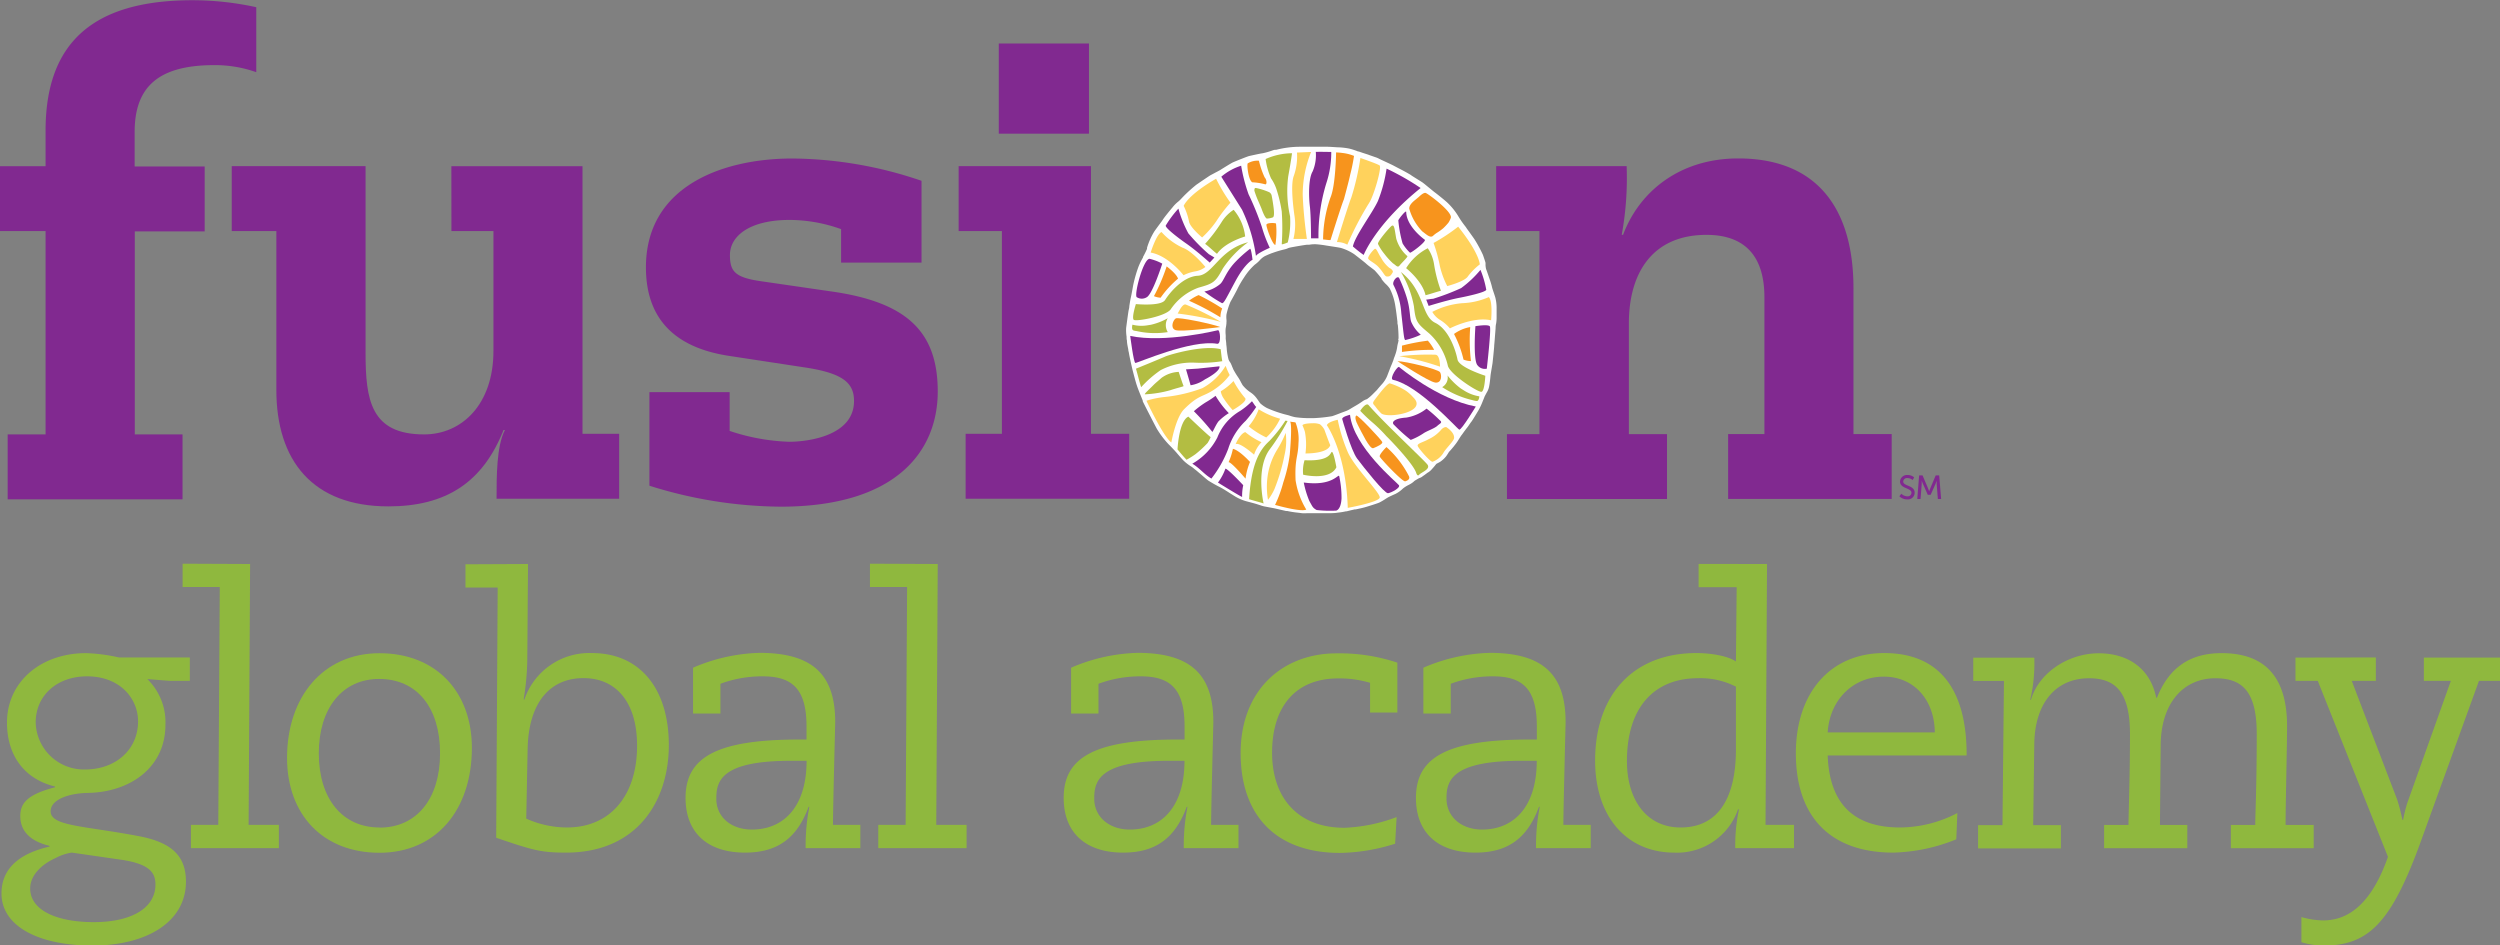 <svg xmlns="http://www.w3.org/2000/svg" id="Layer_1" data-name="Layer 1" viewBox="0 0 336.26 127.16"><rect x="0" y="0" width="336.26" height="127.16" fill="#808080" stroke="none"/><defs><style>.cls-1{fill:#8fb83e;}.cls-2{fill:#812990;}.cls-3{fill:#fff;fill-rule:evenodd;}.cls-4{fill:#b3bd42;}.cls-5{fill:#ffd25c;}.cls-6{fill:#f7941d;}</style></defs><path class="cls-1" d="M243.86,330.85h9.54V334h-2.53c-.25,0-1.3-.09-3.18-.24a8.11,8.11,0,0,1,2.43,6.16c0,5.67-4.67,9.05-10.44,9.15-2.58.05-5,.89-5,2.48,0,2,4.52,1.94,11.83,3.33,4.23.8,6.37,2.49,6.37,6.12,0,5.42-5.27,8.6-12.58,8.6s-12.23-2.64-12.23-7c0-3.18,2.14-5.32,6.46-6.31v-.1c-2.53-.6-3.93-1.94-3.93-4,0-1.64.8-2.88,4.68-3.88v-.1c-4.13-1-6.47-4.17-6.47-8.6,0-5.47,4.53-9.34,10.64-9.34A23.18,23.18,0,0,1,243.86,330.85Zm-3.38,35.6c5,0,8.3-1.84,8.3-5.07,0-1.69-.95-2.79-4.67-3.33l-6.57-.95a6.42,6.42,0,0,0-2.13.7c-2,.89-3.48,2.38-3.48,4.12C231.93,364.86,235.51,366.45,240.48,366.45Zm-1.2-20.53c4.18,0,7.16-2.69,7.16-6.47,0-3.08-2.43-6.06-6.86-6.06-4,0-6.91,2.53-6.91,6.21A6.49,6.49,0,0,0,239.28,345.92Z" transform="translate(-227.87 -242.42)"></path><path class="cls-1" d="M261.51,318.28l-.2,35.09h4.07v3.13H253.55v-3.13h3.68l.2-32h-5v-3.13Z" transform="translate(-227.87 -242.42)"></path><path class="cls-1" d="M291.34,343c0,8.4-4.83,14.12-12.43,14.12s-12.43-5.12-12.43-12.77c0-8.16,4.82-14.07,12.43-14.07S291.34,335.48,291.34,343Zm-12.43,10.74c5,0,8.15-3.88,8.15-10s-3.08-10-8.2-10c-4.92,0-8.11,3.92-8.11,10S273.89,353.72,278.91,353.72Z" transform="translate(-227.87 -242.42)"></path><path class="cls-1" d="M298.89,318.28l-.1,13.07a36.17,36.17,0,0,1-.49,5.17h.1a9.22,9.22,0,0,1,9.09-6.26c6.52,0,10.34,4.87,10.34,12.37S313.61,357.1,304,357.1c-3.33,0-4.42-.3-9.39-2l.2-33.65h-4.33v-3.13Zm-.24,34.25a13.57,13.57,0,0,0,5.46,1.19c5.92,0,9.45-4.37,9.45-11,0-5.81-2.78-9.09-7.21-9.09s-7.36,3.18-7.51,9.44Z" transform="translate(-227.87 -242.42)"></path><path class="cls-1" d="M340.21,339.55c0,.2-.3,11.54-.3,13.82h3.68v3.13h-7.36v-.44a27.18,27.18,0,0,1,.5-5.12h-.1c-1.54,4.17-4.13,6.16-8.55,6.16-5,0-8-2.63-8-7.36,0-5.37,4-7.85,15.27-7.85h1v-1.74c0-4.87-1.74-6.76-5.87-6.76a16.12,16.12,0,0,0-5.71,1v4h-3.68v-6.16a24.06,24.06,0,0,1,9-2C337.22,330.26,340.21,333.19,340.21,339.55ZM329,354c4.33,0,7.36-3.13,7.36-9.25h-2.14c-9.2,0-10,2.64-10,5C324.15,352.23,326.14,354,329,354Z" transform="translate(-227.87 -242.42)"></path><path class="cls-1" d="M354,318.28l-.2,35.09h4.08v3.13H346v-3.13h3.68l.2-32h-5v-3.13Z" transform="translate(-227.87 -242.42)"></path><path class="cls-1" d="M391.07,339.55c0,.2-.3,11.54-.3,13.82h3.68v3.13h-7.36v-.44a27.18,27.18,0,0,1,.5-5.12h-.1c-1.54,4.17-4.13,6.16-8.55,6.16-5,0-8-2.63-8-7.36,0-5.37,4-7.85,15.26-7.85h1v-1.74c0-4.87-1.74-6.76-5.87-6.76a16.12,16.12,0,0,0-5.71,1v4h-3.68v-6.16a24.06,24.06,0,0,1,9-2C388.08,330.26,391.07,333.19,391.07,339.55ZM379.83,354c4.33,0,7.36-3.13,7.36-9.25h-2.14c-9.2,0-10,2.64-10,5C375,352.23,377,354,379.83,354Z" transform="translate(-227.87 -242.42)"></path><path class="cls-1" d="M415.82,331.55v6.71h-3.67v-4a14.42,14.42,0,0,0-4.28-.59c-5.82,0-8.9,3.87-8.9,10,0,5.82,3.23,10.09,9.75,10.09a22.22,22.22,0,0,0,7-1.44l-.2,3.58a25.46,25.46,0,0,1-7.41,1.24c-8.7,0-13.37-5.12-13.37-13.42,0-8.6,5.76-13.42,12.87-13.42A24.5,24.5,0,0,1,415.82,331.55Z" transform="translate(-227.87 -242.42)"></path><path class="cls-1" d="M438.45,339.55c0,.2-.3,11.54-.3,13.82h3.68v3.13h-7.36v-.44a27.18,27.18,0,0,1,.5-5.12h-.1c-1.54,4.17-4.13,6.16-8.55,6.16-5,0-8-2.63-8-7.36,0-5.37,4-7.85,15.26-7.85h1v-1.74c0-4.87-1.74-6.76-5.87-6.76a16.12,16.12,0,0,0-5.71,1v4h-3.68v-6.16a24.06,24.06,0,0,1,9-2C435.46,330.26,438.45,333.19,438.45,339.55ZM427.21,354c4.33,0,7.36-3.13,7.36-9.25h-2.14c-9.2,0-10,2.64-10,5C422.39,352.23,424.38,354,427.21,354Z" transform="translate(-227.87 -242.42)"></path><path class="cls-1" d="M465.54,318.28l-.2,35.09h3.83v3.13h-7.9a23.41,23.41,0,0,1,.49-5.17l-.1-.09a8.68,8.68,0,0,1-8.6,5.86c-6.31,0-10.64-4.72-10.64-12.38,0-8.85,5.13-14.46,13.63-14.46,1.93,0,4.27.39,5.31,1.14l.1-10h-5.12v-3.13Zm-11.63,35.44c4.92,0,7.45-3.73,7.45-10.54v-8.4a10.49,10.49,0,0,0-5.07-1.14c-6,0-9.59,4-9.59,11.13C446.7,350.19,449.48,353.72,453.91,353.72Z" transform="translate(-227.87 -242.42)"></path><path class="cls-1" d="M492.39,343.93v.1H473.7c.24,6.61,3.62,9.69,9.74,9.69a16.88,16.88,0,0,0,7.7-1.94l-.14,3.53a24,24,0,0,1-8.46,1.79c-8.35,0-13.12-4.67-13.12-13.37,0-8.11,4.62-13.47,11.88-13.47S492.39,334.93,492.39,343.93Zm-4.28-3c-.05-4.42-2.83-7.5-6.86-7.5s-7.26,3-7.55,7.5Z" transform="translate(-227.87 -242.42)"></path><path class="cls-1" d="M517.89,336.27h.1c1.59-4,4.38-6,8.7-6,5.72,0,8.8,3.08,8.8,9.84,0,2.39-.2,10.49-.2,13.27h3.78v3.13H527.93v-3.13h3.28c0-1.34.2-5.22.2-12.23,0-5.81-2-7.5-5.56-7.5-4.38,0-7.31,3.43-7.36,8.94l-.1,10.79h3.68v3.13H510.88v-3.13h3.28c0-1.34.2-6.51.2-12.23s-2-7.5-5.52-7.5c-4.37,0-7.25,3.23-7.35,8.75l-.15,11h3.73v3.13H493.93v-3.13h3.28l.2-19.39h-4.13v-3.13h8.21a21.24,21.24,0,0,1-.55,5.67h.1c1.09-3.73,5.12-6.26,9.1-6.26S517.1,332.34,517.89,336.27Z" transform="translate(-227.87 -242.42)"></path><path class="cls-1" d="M547.43,330.85V334h-3.24l6.12,16a24.88,24.88,0,0,1,.69,2.69h.1a20.82,20.82,0,0,1,.55-2.24L557.52,334h-3.63v-3.13h10.24V334H561.3l-7.76,21.43c-4,11.09-7.06,14.17-13.12,14.17a10.27,10.27,0,0,1-3-.45v-3.38a11.31,11.31,0,0,0,2.89.45c2.53,0,6.16-1.14,8.75-8.55L539.62,334h-3v-3.13Z" transform="translate(-227.87 -242.42)"></path><path class="cls-2" d="M234,273.5h-6.17v-8.73H234V260c0-11.73,6.25-17.55,19.77-17.55a40.26,40.26,0,0,1,8.57.94v8.74a16.61,16.61,0,0,0-5.66-.95c-7.7,0-10.7,3.09-10.7,9v4.63h9.42v8.73H246v27.31h6.42v8.73H228.9v-8.73H234Z" transform="translate(-227.87 -242.42)"></path><path class="cls-2" d="M288.58,264.77h17.64v36h4.93v8.73H294.66c0-3,0-7.1,1.12-9.24h-.18c-2.82,7.1-7.79,10.27-15.49,10.27-10.19,0-15.07-6.16-15.07-15.67V273.5h-6v-8.73h18v25.08c0,6.34.68,11,7.87,11,5.14,0,9.33-4.11,9.33-11.21V273.5h-5.65Z" transform="translate(-227.87 -242.42)"></path><path class="cls-2" d="M341,273.24A20.74,20.74,0,0,0,334.1,272c-5.48,0-8.05,2.22-8.05,4.71,0,2.14.6,3,4,3.51l9.42,1.37C349.76,283,354,286.94,354,295.08c0,8-5.56,15.49-21.14,15.49a59.92,59.92,0,0,1-17.64-2.82V295.16h10.79v5.22a27.84,27.84,0,0,0,8,1.46c2.48,0,8.73-.77,8.73-5.48,0-2.48-1.54-3.77-6.76-4.54l-10.1-1.54c-7.79-1.2-11.13-5.48-11.13-11.9,0-11,10.44-14.64,19.69-14.64a54.72,54.72,0,0,1,17.38,3v11H341Z" transform="translate(-227.87 -242.42)"></path><path class="cls-2" d="M434.93,273.5h-5.82v-8.73h17.55A42.48,42.48,0,0,1,446,274h.18c2.22-5.9,7.7-10.27,15.49-10.27,10.62,0,15.5,6.76,15.5,17.47v19.6h5.14v8.73h-22v-8.73h4.88V282.4c0-6.16-3.25-8.39-7.79-8.39-7.28,0-10.44,5.14-10.44,11.9v14.9h5.13v8.73H430.56v-8.73h4.37Z" transform="translate(-227.87 -242.42)"></path><path class="cls-2" d="M362.63,273.5h-5.82v-8.73h17.8v36h5.14v8.73h-22v-8.73h4.88Z" transform="translate(-227.87 -242.42)"></path><path class="cls-2" d="M483.61,308.83a1.22,1.22,0,0,0,.81.35.5.5,0,0,0,.55-.47c0-.69-1.54-.54-1.54-1.52a.93.93,0,0,1,1-.88,1.3,1.3,0,0,1,.9.32l-.2.36a1.12,1.12,0,0,0-.7-.27.51.51,0,0,0-.57.46c0,.66,1.54.48,1.54,1.52a.91.91,0,0,1-1,.89,1.5,1.5,0,0,1-1.06-.42Z" transform="translate(-227.87 -242.42)"></path><path class="cls-2" d="M486,306.36h.46l.73,1.72c.07.17.16.43.16.43h0a4.06,4.06,0,0,1,.16-.43l.72-1.72h.47l.26,3.18h-.44l-.16-2c0-.19,0-.46,0-.46h0s-.1.29-.17.46l-.64,1.43h-.39l-.63-1.43c-.08-.17-.18-.47-.18-.47h0s0,.28,0,.47l-.16,2h-.44Z" transform="translate(-227.87 -242.42)"></path><path class="cls-3" d="M429,282.45c-.06-.2-.15-.48-.24-.74s-.13-.39-.16-.49-.05-.18-.08-.31-.17-.62-.26-.86l-.23-.67c-.11-.32-.22-.64-.28-.78a3.2,3.2,0,0,1-.07-.49c0-.13,0-.24,0-.31s-.12-.43-.26-.84l-.09-.26a18.32,18.32,0,0,0-1.12-2.07c-.12-.18-.38-.54-.65-.92s-.35-.47-.45-.63-.18-.24-.28-.38a11.77,11.77,0,0,1-.82-1.21,8.85,8.85,0,0,0-1.47-1.82c-.32-.3-1.25-1.05-1.65-1.35-.18-.13-.51-.41-.83-.67s-.71-.59-.86-.69c-.34-.23-1.51-.93-1.56-1-.31-.19-1-.58-1.62-.89l-.61-.32c-.39-.22-1.86-.87-2.09-1s-.54-.21-.86-.33l-.43-.15c-.14-.06-.5-.17-.84-.28l-.58-.2-.08,0a8.67,8.67,0,0,0-1.21-.39,9.7,9.7,0,0,0-1.31-.16h-.1c-.12,0-1.14-.08-1.5-.08h-2.42l-.72,0-.65,0a13,13,0,0,0-3.1.41l-.15,0c-.15,0-.39.11-.65.19a9.41,9.41,0,0,1-1,.27c-.45.06-1.57.32-1.81.37s-2.06.78-2.29.9-1.32.79-1.55.94-.61.33-.88.48l-.49.26c-.13.07-.52.34-1.34.89l-.58.4a21.06,21.06,0,0,0-1.63,1.46l-.27.28a5.86,5.86,0,0,1-.5.5,4.65,4.65,0,0,0-.8.8l-.17.2c-.46.56-.93,1.14-1.11,1.42s-.24.35-.42.59-.49.66-.73,1a9.14,9.14,0,0,0-1,2.23l0,.14a11.89,11.89,0,0,1-.54,1.09s0,0,0,.06l-.07.13a9.18,9.18,0,0,0-.55,1.15,17.4,17.4,0,0,0-.73,2.61c-.05.31-.22,1.22-.28,1.47s-.12.61-.21,1.18c0,.25-.07.47-.09.56-.06.29-.29,2-.34,2.41a5.76,5.76,0,0,0,.06,1.15c0,.18,0,.36.05.53,0,.39.11.82.18,1.21,0,.16.06.31.08.44.07.47.44,2.1.52,2.41s.42,1.62.56,2c.08.27.34.92.78,2l0,.09c.06.15.21.43.44.89l.2.39c.21.41.93,1.82,1.24,2.4a12.32,12.32,0,0,0,1.62,2.14c.23.22.76.78.86.9l.13.14c.39.46.79.92,1,1.13a5.81,5.81,0,0,0,1.05.81,3.6,3.6,0,0,1,.33.25c.1.09.21.17.29.23l.71.6c.38.33.74.64.92.78a17.35,17.35,0,0,0,1.65.93l.25.14c.15.08.63.38,1,.62l.72.45a6,6,0,0,0,1.52.66l.83.22.47.13.59.19a4.09,4.09,0,0,0,.51.15l.47.09.91.17.78.18.78.18.16,0a12.9,12.9,0,0,0,1.46.23l.56.07a4.69,4.69,0,0,0,.59,0H404l.63,0h.14l.95,0h.56c.51,0,1.14,0,1.54-.08a8.42,8.42,0,0,0,1.06-.17l.1,0,.56-.14.53-.12.13,0c.41-.09,1-.2,1.59-.39.36-.11,1.23-.38,1.6-.53a8.21,8.21,0,0,0,.88-.52l.28-.17c.15-.09.64-.31.88-.42l.14-.06a4,4,0,0,0,1-.72,4,4,0,0,1,.8-.5l.2-.11a2.62,2.62,0,0,0,.47-.34,1.05,1.05,0,0,1,.21-.16l.32-.19.14-.08.16-.06a1.21,1.21,0,0,0,.39-.24l.14-.09.34-.25a1.43,1.43,0,0,1,.22-.15,2.21,2.21,0,0,0,.39-.31c.1-.11.43-.47.56-.64a1.51,1.51,0,0,1,.19-.22l.16-.08.31-.17a3.58,3.58,0,0,0,.82-.76,6.34,6.34,0,0,0,.35-.54c.05-.07.16-.18.25-.28l.18-.21,0,0c.1-.12.25-.29.31-.38a6.75,6.75,0,0,0,.52-.72c.11-.18.4-.64.46-.71s.14-.18.29-.4l.32-.43a5.85,5.85,0,0,0,.46-.63c.09-.12.17-.25.25-.34.24-.33.77-1.23.94-1.51a9.29,9.29,0,0,0,.59-1.26l.12-.29a3.05,3.05,0,0,0,.11-.29c.06-.13.3-.57.37-.69a2.39,2.39,0,0,0,.27-.79c.06-.28.14-1,.16-1.26s.13-.87.19-1.23.08-.49.09-.55.2-1.88.22-2.24c0-.15.05-.58.08-1s.1-1.25.11-1.4,0-.36.06-.62.08-.67.08-.81v-.12c0-.29,0-.84,0-1.29A5.72,5.72,0,0,0,429,282.45Zm-13,5.72a2.33,2.33,0,0,0-.06.25,1.93,1.93,0,0,1-.05.2,4.23,4.23,0,0,0-.1.53,5.19,5.19,0,0,1-.26,1l-.06.18a3.26,3.26,0,0,0-.18.52l-.19.49-.18.42-.48,1.25a3.86,3.86,0,0,1-.62,1c-.35.39-.6.68-.74.86l-.3.3-.32.32a5.43,5.43,0,0,1-.71.6l-.11.05a1.66,1.66,0,0,0-.45.22,12.14,12.14,0,0,1-1.12.71l-.49.29a3.64,3.64,0,0,1-.6.32l-.65.24c-.46.18-1.09.42-1.29.48a19.76,19.76,0,0,1-2.45.26h-.35a13.56,13.56,0,0,1-2.18-.13c-.37-.08-.5-.13-.64-.17a3.11,3.11,0,0,0-.39-.12c-.37-.09-.56-.14-.91-.25a15.25,15.25,0,0,1-1.84-.69,4.4,4.4,0,0,1-.9-.63c-.11-.14-.21-.29-.28-.4l-.16-.22a3.32,3.32,0,0,0-.82-.82,4.75,4.75,0,0,1-1.11-1c-.08-.13-.14-.25-.21-.37a5.76,5.76,0,0,0-.45-.77,10.22,10.22,0,0,1-.6-1,3.76,3.76,0,0,0-.16-.37c0-.08-.07-.16-.08-.2a1.49,1.49,0,0,0-.19-.38,1.58,1.58,0,0,1-.21-.38,8.83,8.83,0,0,1-.23-1.29,6.46,6.46,0,0,0-.07-.7c0-.28-.08-.73-.08-.85a3.62,3.62,0,0,0,0-.45,4.4,4.4,0,0,1,0-.89,5.87,5.87,0,0,0,.1-.66s0-.06,0-.09a1.82,1.82,0,0,0,0-.46,3.3,3.3,0,0,1,0-.63,9.44,9.44,0,0,1,.54-1.72c.22-.38.83-1.49.94-1.74h0a12.45,12.45,0,0,1,.88-1.52,8.44,8.44,0,0,1,1.45-1.74,4.15,4.15,0,0,0,.66-.58,2.62,2.62,0,0,1,.7-.57c.47-.22.71-.31.91-.39l.18-.06a14.1,14.1,0,0,1,1.48-.44,2.38,2.38,0,0,0,.51-.16,1.73,1.73,0,0,1,.3-.1c.38-.08,1.87-.34,2.25-.38l.31,0a4.3,4.3,0,0,1,.73-.07h.15a13.74,13.74,0,0,1,1.4.17l.64.1c.46.07,1.1.17,1.33.22a6.46,6.46,0,0,1,1.84.86c1.2.93,1.48,1.16,1.54,1.22a6.69,6.69,0,0,0,.63.51c.21.16.47.35.57.44a13.08,13.08,0,0,1,.91,1.08l0,.07a5.61,5.61,0,0,0,.55.65,3.68,3.68,0,0,1,.57.64,7.71,7.71,0,0,1,.72,2.18c.15.89.25,1.76.31,2.28,0,.18,0,.32.05.42a17.28,17.28,0,0,1,.1,1.75A1.07,1.07,0,0,1,415.92,288.17Z" transform="translate(-227.87 -242.42)"></path><path class="cls-4" d="M410.83,297.68a21,21,0,0,0,1.58,1.51,19,19,0,0,1,1.93,1.89c.62.6,3.57,3.68,4,4.9,0,0,.16.61.42.29s1.58-.74,1.1-1.37-5.84-5.61-7.92-8C411.6,296.51,410.84,297.62,410.83,297.68Z" transform="translate(-227.87 -242.42)"></path><path class="cls-2" d="M396.26,296.39a9.83,9.83,0,0,1-1.58,1.3,7.17,7.17,0,0,0-3.07,3.57,8.46,8.46,0,0,1-3.37,3.53c1,.59,1.6,1.44,2.57,2a15.32,15.32,0,0,0,2.26-4,8.83,8.83,0,0,1,2.35-3.77,16.37,16.37,0,0,0,1.42-1.87C396.68,297.05,396.42,296.56,396.26,296.39Z" transform="translate(-227.87 -242.42)"></path><path class="cls-5" d="M397.17,297.47a7.42,7.42,0,0,1-1.35,2.29,11.32,11.32,0,0,0,2.37,1.5,8.06,8.06,0,0,0,1.86-2.52A10.68,10.68,0,0,1,397.17,297.47Z" transform="translate(-227.87 -242.42)"></path><path class="cls-5" d="M395.37,300.54a9.73,9.73,0,0,0,2.18,1.36,4.15,4.15,0,0,0-1,1.68s-1.91-1.71-2.47-1.42C394.05,302.16,394.67,300.73,395.37,300.54Z" transform="translate(-227.87 -242.42)"></path><path class="cls-6" d="M396,304.55a8.71,8.71,0,0,0-.6,2.25s-1.95-2.29-2.28-2.21a8.57,8.57,0,0,0,.58-1.8S394.41,302.85,396,304.55Z" transform="translate(-227.87 -242.42)"></path><path class="cls-2" d="M392.69,305.46a7,7,0,0,1-1,1.87s2.94,1.82,3.25,1.93a6.82,6.82,0,0,1,.15-1.58S393,305.43,392.69,305.46Z" transform="translate(-227.87 -242.42)"></path><path class="cls-4" d="M400.76,299a18,18,0,0,1-2.14,2.72c-1.08,1-2.43,2.64-2.74,7.84.59.2,1.37.38,1.95.58,0,0-1.08-4.6.78-7.22a28.72,28.72,0,0,0,2.45-3.88Z" transform="translate(-227.87 -242.42)"></path><path class="cls-6" d="M399.37,310.33s3.47,1,4.2.63a10.73,10.73,0,0,1-1.44-3.95c-.12-3,.34-3.05.39-5a6.09,6.09,0,0,0-.4-2.77c-.19-.05-.58-.07-.77-.12,0,0,.4-.3,0,4.44a19.79,19.79,0,0,1-.87,3.74A17.09,17.09,0,0,1,399.37,310.33Z" transform="translate(-227.87 -242.42)"></path><path class="cls-4" d="M403.34,304.32a4.88,4.88,0,0,0-.19,1.95s3.55.86,4.47-1c0,0-.35-2-.59-2.06S407,304.51,403.34,304.32Z" transform="translate(-227.87 -242.42)"></path><path class="cls-5" d="M406.34,299.62s2.58,3.61,2.81,11.11c0,0,4.21-.76,4.3-1.39s-3.35-4-4.28-6.07a22,22,0,0,1-1.37-4.39S406.45,299.16,406.34,299.62Z" transform="translate(-227.87 -242.42)"></path><path class="cls-2" d="M409.45,298.21c.48,4.36,6.34,9.12,6.58,9.47s-1,1-1.46,1.08-3.32-3.53-4.16-4.66-2-5.3-2-5.3C408.31,298.47,409.45,298.21,409.45,298.21Z" transform="translate(-227.87 -242.42)"></path><path class="cls-5" d="M392.72,291.63a8.26,8.26,0,0,1-3.13,3,20,20,0,0,1-5,1.18,12.51,12.51,0,0,0-2.52.51s2.29,4.9,3.35,5.61c0,0,.58-3.31,1.7-4.45,2-2,2.48-1.62,4-2.62a8.23,8.23,0,0,0,2.15-2C393,292.36,392.92,292.12,392.72,291.63Z" transform="translate(-227.87 -242.42)"></path><path class="cls-6" d="M399.41,275.37a11,11,0,0,0,.09-2.88c-.15-.11-1.24-.12-1.29.15S399,275.33,399.41,275.37Z" transform="translate(-227.87 -242.42)"></path><path class="cls-6" d="M396.31,266.94a8.42,8.42,0,0,1,1.66.25c.34.17.33-.55,0-.91a11.72,11.72,0,0,1-.77-2.24,2.49,2.49,0,0,0-1.51.36C395.56,264.62,395.79,266.67,396.31,266.94Z" transform="translate(-227.87 -242.42)"></path><path class="cls-2" d="M419.75,297.38a5.92,5.92,0,0,1-2.75,1.21c-1.5.09-2.08.59-1.6,1a23.05,23.05,0,0,0,2.22,2,8.62,8.62,0,0,0,1.72-.89c.47-.32,1.49-.66,1.85-1s.76-.42.33-.76A17.72,17.72,0,0,0,419.75,297.38Z" transform="translate(-227.87 -242.42)"></path><path class="cls-5" d="M422.39,299.86c-.07,0-.41,0-.78.48a5,5,0,0,1-1.6,1.16c-.68.4-1.58.56-1.45.91s1.7,2.17,2,2.12a2.91,2.91,0,0,0,1.45-1.19c.26-.52,1.4-1.58,1.44-2S423.18,300.38,422.39,299.86Z" transform="translate(-227.87 -242.42)"></path><path class="cls-2" d="M419.53,274.68s-2.46-1.71-2.52-3.75c0-.34-1.06,1-1.06,1.14a17,17,0,0,0,.57,3.08,5.77,5.77,0,0,0,1,1.26C417.67,276.46,419.62,275,419.53,274.68Z" transform="translate(-227.87 -242.42)"></path><path class="cls-4" d="M417.17,276.87a4.87,4.87,0,0,1-1.5-2.36c-.24-1.33-.25-2.07-.71-1.63s-1.86,2.1-1.74,2.36a6.53,6.53,0,0,0,.84,1.31,9.39,9.39,0,0,0,1.18,1.3c.38.22.6.64.88.28S417.24,277,417.17,276.87Z" transform="translate(-227.87 -242.42)"></path><path class="cls-5" d="M415.22,279c0-.06,0-.3-.48-.55a4.48,4.48,0,0,1-1.11-1.36c-.37-.53-.62-1.3-.83-1.2s-1,1.05-.9,1.31.84.58,1.31,1.06c.8.84.89,1.34,1.2,1.35S414.89,279.62,415.22,279Z" transform="translate(-227.87 -242.42)"></path><path class="cls-2" d="M416.09,291.81s5.15,4.32,10.28,5.29c0,0-1.94,3.2-2.22,3.11s-5.4-5.93-8.91-6.7C414.67,293.39,415.92,291.47,416.09,291.81Z" transform="translate(-227.87 -242.42)"></path><path class="cls-6" d="M415.84,291s4.24,2.8,5.1,2.88.87-1,.62-1.4S416.9,291,415.84,291Z" transform="translate(-227.87 -242.42)"></path><path class="cls-4" d="M416.29,279a13.51,13.51,0,0,1,1.76,4.63c.23,2.12.43,2.28,2.09,3.67a8.43,8.43,0,0,1,2.48,4.35c.39,1.21,4.12,3.59,4.53,3.47s.5-2.16.5-2.16-3.53-1.11-3.74-2.18-1.08-4-3-4.94S419.54,281.56,416.29,279Z" transform="translate(-227.87 -242.42)"></path><path class="cls-5" d="M416.08,290.33a34.78,34.78,0,0,1,5.48,1.41c0-.09,0-1.61-.63-1.61A34.61,34.61,0,0,0,416.08,290.33Z" transform="translate(-227.87 -242.42)"></path><path class="cls-6" d="M423.44,287.34a14.47,14.47,0,0,1,1.28,3.45,2.85,2.85,0,0,0,1,.2,23.81,23.81,0,0,1-.1-4.58A5.37,5.37,0,0,0,423.44,287.34Z" transform="translate(-227.87 -242.42)"></path><path class="cls-2" d="M426.32,286.29s-.34,4.59.28,5.26a1.24,1.24,0,0,0,1.25.46s.62-5.37.41-5.69S426.32,286.29,426.32,286.29Z" transform="translate(-227.87 -242.42)"></path><path class="cls-5" d="M420.52,284.37a3,3,0,0,0,1.11,1.12,5.66,5.66,0,0,1,1.26,1.1s3.08-1.62,5.54-1.09c0,0,.25-2.57-.31-3.12a9.75,9.75,0,0,1-3.58.82A10.66,10.66,0,0,0,420.52,284.37Z" transform="translate(-227.87 -242.42)"></path><path class="cls-6" d="M416.44,288.91c0,.26,0,.6,0,.85a27.59,27.59,0,0,1,4.33-.28,6.12,6.12,0,0,0-.85-1.24A27.89,27.89,0,0,0,416.44,288.91Z" transform="translate(-227.87 -242.42)"></path><path class="cls-4" d="M417,278.49s2.19,1.72,2.61,3.64c.62-.15,1.45-.45,2.07-.6a18.89,18.89,0,0,1-.92-3.54,5.25,5.25,0,0,0-.85-2.18A7.41,7.41,0,0,0,417,278.49Z" transform="translate(-227.87 -242.42)"></path><path class="cls-5" d="M424,272.91a24.32,24.32,0,0,1-3.31,2.19,19.59,19.59,0,0,1,.84,3.07,11.69,11.69,0,0,0,1,2.73s2.37-.62,2.78-1.31a8.56,8.56,0,0,1,1.6-1.61S426.88,276.5,424,272.91Z" transform="translate(-227.87 -242.42)"></path><path class="cls-2" d="M427,278.72a14.43,14.43,0,0,1-2.6,2.45,30.66,30.66,0,0,1-3.78,1.44c-.22,0-.7.1-.92.11l.33.85s2.32-.73,4-1.07c1.24-.23,3.64-.77,3.75-1.1A13.21,13.21,0,0,0,427,278.72Z" transform="translate(-227.87 -242.42)"></path><path class="cls-2" d="M414.37,265.1a19.24,19.24,0,0,1-1.16,4.35c-.76,1.65-3.1,4.72-3.37,6.12.39.34,1,.84,1.45,1.14,0,0,1.61-4.13,7.66-9A34,34,0,0,0,414.37,265.1Z" transform="translate(-227.87 -242.42)"></path><path class="cls-5" d="M410.85,263.67s2.24.77,2.58,1-.77,4.09-1.41,5.05a43.09,43.09,0,0,0-2.93,5.61,2.84,2.84,0,0,0-1.4-.35s1.53-5,1.94-6A34.46,34.46,0,0,0,410.85,263.67Z" transform="translate(-227.87 -242.42)"></path><path class="cls-2" d="M406.93,262.86a13.12,13.12,0,0,1-.67,4.22,24,24,0,0,0-1.05,7.4c-.25,0-.72,0-1,0,0,0,0-3-.16-4.33s-.19-3.73.37-4.66a5.54,5.54,0,0,0,.43-2.64C405.57,262.83,406.29,262.85,406.93,262.86Z" transform="translate(-227.87 -242.42)"></path><path class="cls-5" d="M402.32,262.94l1.9-.08a15.42,15.42,0,0,0-1.13,5.7c.09,2.85.56,6,.56,6-.61,0-1.21,0-1.81,0a8,8,0,0,0,.12-3.27c-.28-2.06-.44-4.28-.06-5.24A7.82,7.82,0,0,0,402.32,262.94Z" transform="translate(-227.87 -242.42)"></path><path class="cls-4" d="M392.06,289.39s.16,1.5.22,1.61a18.74,18.74,0,0,1-3.71.2,9.12,9.12,0,0,0-4.58,1,14.92,14.92,0,0,0-2.63,2.3c-.24-.72-.47-1.72-.7-2.49,0,0,2.88-1.17,4-1.66C385.24,290.11,389.7,288.79,392.06,289.39Z" transform="translate(-227.87 -242.42)"></path><path class="cls-2" d="M394.93,270.63a21.43,21.43,0,0,1,1.87,6.22c.17-.37,1.86-1.1,1.86-1.1a17.59,17.59,0,0,1-1.07-2.82,38.12,38.12,0,0,0-1.78-4.37,22.12,22.12,0,0,1-1-3.85,7.62,7.62,0,0,0-2.67,1.48Z" transform="translate(-227.87 -242.42)"></path><path class="cls-4" d="M398.1,263.81a9.67,9.67,0,0,0,.73,2.6,5.75,5.75,0,0,1,.78,1.62,18.53,18.53,0,0,1,.66,2.83,32.28,32.28,0,0,1,0,4.39c0,.13.81-.22.81-.22a11.44,11.44,0,0,0,.31-3.51,15.46,15.46,0,0,1-.25-5.37c.41-2.25.51-3.12.51-3.12A8.94,8.94,0,0,0,398.1,263.81Z" transform="translate(-227.87 -242.42)"></path><path class="cls-5" d="M393.78,293.67a13.1,13.1,0,0,0,1.53,2.26c.53.44-1.64,1.65-1.64,1.65a12.84,12.84,0,0,1-1.34-1.77c-.25-.51-.3-.8-.2-.8A7.7,7.7,0,0,0,393.78,293.67Z" transform="translate(-227.87 -242.42)"></path><path class="cls-2" d="M391.37,295.66a12.45,12.45,0,0,1-1.33.88,12.42,12.42,0,0,0-1.59,1.19,32.82,32.82,0,0,1,2.44,2.73c.06.26.33-.59.84-1.33a7.2,7.2,0,0,1,1.42-1.14A12.72,12.72,0,0,1,391.37,295.66Z" transform="translate(-227.87 -242.42)"></path><path class="cls-5" d="M417,295a7.38,7.38,0,0,0-1.19-.64,10.4,10.4,0,0,0-1-.38h0c-.38,0-1.6,1.64-2,2.16-.1.14-.3.42-.24.5l0,.1c.06.09.16.19.33.41a6.73,6.73,0,0,0,.75.87c.84.72,6.37-.16,4.3-2.16A5.56,5.56,0,0,0,417,295Z" transform="translate(-227.87 -242.42)"></path><path class="cls-4" d="M424.75,294.92l-.4-.25a9.05,9.05,0,0,1-1.13-1,7.3,7.3,0,0,1-.65-.75,1.48,1.48,0,0,1-.72,1.57,12.7,12.7,0,0,0,4.07,1.75h0a2.85,2.85,0,0,0,.58.12c.31,0,.35-.63.35-.63A5.44,5.44,0,0,1,424.75,294.92Z" transform="translate(-227.87 -242.42)"></path><path class="cls-2" d="M416.08,279.86c-.22-.51-1,.43-.78.89a9.59,9.59,0,0,1,1.05,3.81c.31,2.66.35,3.5.53,3.6a10.42,10.42,0,0,0,2.09-.72,4.68,4.68,0,0,1-1.27-1.7c-.24-.58-.12-1.7-.64-3.37A19.78,19.78,0,0,0,416.08,279.86Z" transform="translate(-227.87 -242.42)"></path><path class="cls-2" d="M391.63,286.85s-7.14,1.75-11.74.75c0,0,.45,3.6.69,3.64s7.52-3.19,11-2.58C392.18,288.77,392,286.6,391.63,286.85Z" transform="translate(-227.87 -242.42)"></path><path class="cls-6" d="M392,286.41s-5.34.7-6.05.4-.29-1.34.06-1.56S391,286,392,286.41Z" transform="translate(-227.87 -242.42)"></path><path class="cls-4" d="M395.75,275a13.73,13.73,0,0,0-3.42,3.56c-1,1.87-1.3,2-3.28,2.56a7.69,7.69,0,0,0-3.74,2.94c-.77.94-4.62,1.63-4.94,1.38s.28-2.12.28-2.12,3.38.33,3.93-.55,2.35-3.15,4.4-3.26S391.82,276,395.75,275Z" transform="translate(-227.87 -242.42)"></path><path class="cls-5" d="M392.07,285.71a41.72,41.72,0,0,0-5.81-1.12c.07,0,.64-1.45,1.15-1.19A39.27,39.27,0,0,1,392.07,285.71Z" transform="translate(-227.87 -242.42)"></path><path class="cls-6" d="M386.32,279.9a13.12,13.12,0,0,0-2.34,2.56,2.47,2.47,0,0,1-.9-.21,24.57,24.57,0,0,0,1.71-4S386.09,279.2,386.32,279.9Z" transform="translate(-227.87 -242.42)"></path><path class="cls-2" d="M384.2,277.88s-1.33,4.17-2.11,4.53a1.24,1.24,0,0,1-1.29,0c-.48-.11.8-5.1,1.68-5.18A6.82,6.82,0,0,1,384.2,277.88Z" transform="translate(-227.87 -242.42)"></path><path class="cls-5" d="M390,278.33a3,3,0,0,1-1.41.6,5.58,5.58,0,0,0-1.53.51s-2-2.61-4.42-3.05c0,0,.76-2.46,1.46-2.76a8.88,8.88,0,0,0,2.82,2.1C388.28,276.2,390,278.33,390,278.33Z" transform="translate(-227.87 -242.42)"></path><path class="cls-6" d="M392.26,283.91a3.2,3.2,0,0,0-.24,1.19,35.92,35.92,0,0,0-4.22-2.23,5.82,5.82,0,0,1,1.29-.76A29.07,29.07,0,0,1,392.26,283.91Z" transform="translate(-227.87 -242.42)"></path><path class="cls-4" d="M395.35,274.23s-2.66.73-3.79,2.33c-.5-.38-1.11-1-1.6-1.34a20.8,20.8,0,0,0,2.21-2.91,5.29,5.29,0,0,1,1.63-1.67A6.7,6.7,0,0,1,395.35,274.23Z" transform="translate(-227.87 -242.42)"></path><path class="cls-5" d="M391.44,266.46a22,22,0,0,0,1.93,3.22,20,20,0,0,0-1.92,2.52,13.14,13.14,0,0,1-1.89,2.16s-1.68-1.4-1.77-2.18a8.42,8.42,0,0,0-.71-2.07S387.57,268.7,391.44,266.46Z" transform="translate(-227.87 -242.42)"></path><path class="cls-2" d="M386.37,270.48a15.7,15.7,0,0,0,1.34,3.33,26,26,0,0,0,2.74,2.79l.76.46-.63.68s-1.75-1.58-3.09-2.52c-1-.69-2.85-2.09-2.83-2.45A14.17,14.17,0,0,1,386.37,270.48Z" transform="translate(-227.87 -242.42)"></path><path class="cls-4" d="M382.24,286.17l.44-.07a8.42,8.42,0,0,0,1.39-.45,8.79,8.79,0,0,0,.87-.43,1.79,1.79,0,0,0,0,1.87,11.29,11.29,0,0,1-4.24-.15h0a1.4,1.4,0,0,1-.41-.09c-.27-.15-.1-.76-.1-.76A4.8,4.8,0,0,0,382.24,286.17Z" transform="translate(-227.87 -242.42)"></path><path class="cls-2" d="M396,275.89c.16-.12.34,1.47.34,1.47s-1,.47-2.28,2.84-1.55,3-1.82,3a17.86,17.86,0,0,1-2.38-1.57,4.74,4.74,0,0,0,2.12-1c.5-.43.74-1.54,1.95-2.87A17.72,17.72,0,0,1,396,275.89Z" transform="translate(-227.87 -242.42)"></path><path class="cls-4" d="M398.91,268.71c.07.33.16.89.23,1.38s.18,1.41-.05,1.56a2.51,2.51,0,0,1-.82.17c-.22-.06-.53-.79-.73-1.36-.17-.41-.26-.61-.43-1a13.2,13.2,0,0,1-.52-1.38c0-.19,0-.42.23-.37a8.69,8.69,0,0,1,1.78.57A.69.69,0,0,1,398.91,268.71Z" transform="translate(-227.87 -242.42)"></path><path class="cls-4" d="M386.41,292.44a4.25,4.25,0,0,0-2.29.79l-.49.43h0s-.25.21-.53.47l-.24.24c-.41.42-1.08,1-1,1.09a15.31,15.31,0,0,0,3.47-.57c.71-.25,1.8-.49,1.74-.55S386.41,292.44,386.41,292.44Z" transform="translate(-227.87 -242.42)"></path><path class="cls-2" d="M389,292l2.89-.31c.14.6-1.42,1.47-1.69,1.62l-.26.14a4.56,4.56,0,0,1-1.93.79c-.24-.85-.36-1.27-.62-2.14Z" transform="translate(-227.87 -242.42)"></path><path class="cls-5" d="M400.8,300.64a8.32,8.32,0,0,1-.16,3,25.11,25.11,0,0,1-1.35,4.56,7,7,0,0,1-.87,1.45,10.27,10.27,0,0,1,0-3.5,9.4,9.4,0,0,1,1.26-3.29A13.78,13.78,0,0,0,400.8,300.64Z" transform="translate(-227.87 -242.42)"></path><path class="cls-2" d="M408,306.47c-.12-.39-.84,1.39-4.77.85a12.86,12.86,0,0,0,.75,2.48l.12.22c.28.48.33.72.87,1a16.13,16.13,0,0,0,2.62.08s.64-.09.72-1.64A13.62,13.62,0,0,0,408,306.47Z" transform="translate(-227.87 -242.42)"></path><path class="cls-5" d="M406,300.2a2.31,2.31,0,0,0-.59-.71,2.38,2.38,0,0,0-.95-.14c-.89,0-1.48.15-1.39.32a5.62,5.62,0,0,1,.32.85,9.15,9.15,0,0,1,.07,2.89s3,.07,3.34-1.13C406.75,302.28,406.12,300.53,406,300.2Z" transform="translate(-227.87 -242.42)"></path><path class="cls-6" d="M414.35,302.55s-1,1-.9,1.28,3.08,3.44,3.43,3.33.67-.31.5-.69A13.36,13.36,0,0,0,414.35,302.55Z" transform="translate(-227.87 -242.42)"></path><path class="cls-6" d="M410.29,298.31s-.34.22.2,1.25,1.62,3.33,2.1,3.14,1.3-.56,1.2-.83S410.52,298.2,410.29,298.31Z" transform="translate(-227.87 -242.42)"></path><path class="cls-6" d="M407.58,262.92s-.05,4.38-.75,6.05a17.47,17.47,0,0,0-1,5.66c.23,0,.8.11,1,.08,0,0,1.48-4.74,1.8-5.48,0,0,.68-2.49.85-3.33a23.76,23.76,0,0,0,.51-2.51,5.91,5.91,0,0,0-1.59-.4A8.23,8.23,0,0,0,407.58,262.92Z" transform="translate(-227.87 -242.42)"></path><path class="cls-6" d="M423,271.75c.35-.77-3.08-3.31-3.38-3.38s-.8.44-.94.56l-.47.39c-.12.1-.83.63-.79,1.17a7.18,7.18,0,0,0,1.75,3.05c.57.42,1.08.95,1.46.59a3.51,3.51,0,0,1,.63-.47,7.72,7.72,0,0,0,.71-.52,7.6,7.6,0,0,0,.72-.77A2.85,2.85,0,0,0,423,271.75Z" transform="translate(-227.87 -242.42)"></path><path class="cls-4" d="M388.65,303.52A14,14,0,0,0,390.3,302a6.05,6.05,0,0,0,.41-.78c-.71-.57-3-2.76-3-2.76-1.28.58-1.46,4.41-1.46,4.41.48.57.76.91,1.21,1.39A10.31,10.31,0,0,0,388.65,303.52Z" transform="translate(-227.87 -242.42)"></path><rect class="cls-2" x="134.34" y="5.85" width="12.13" height="12.13"></rect></svg>